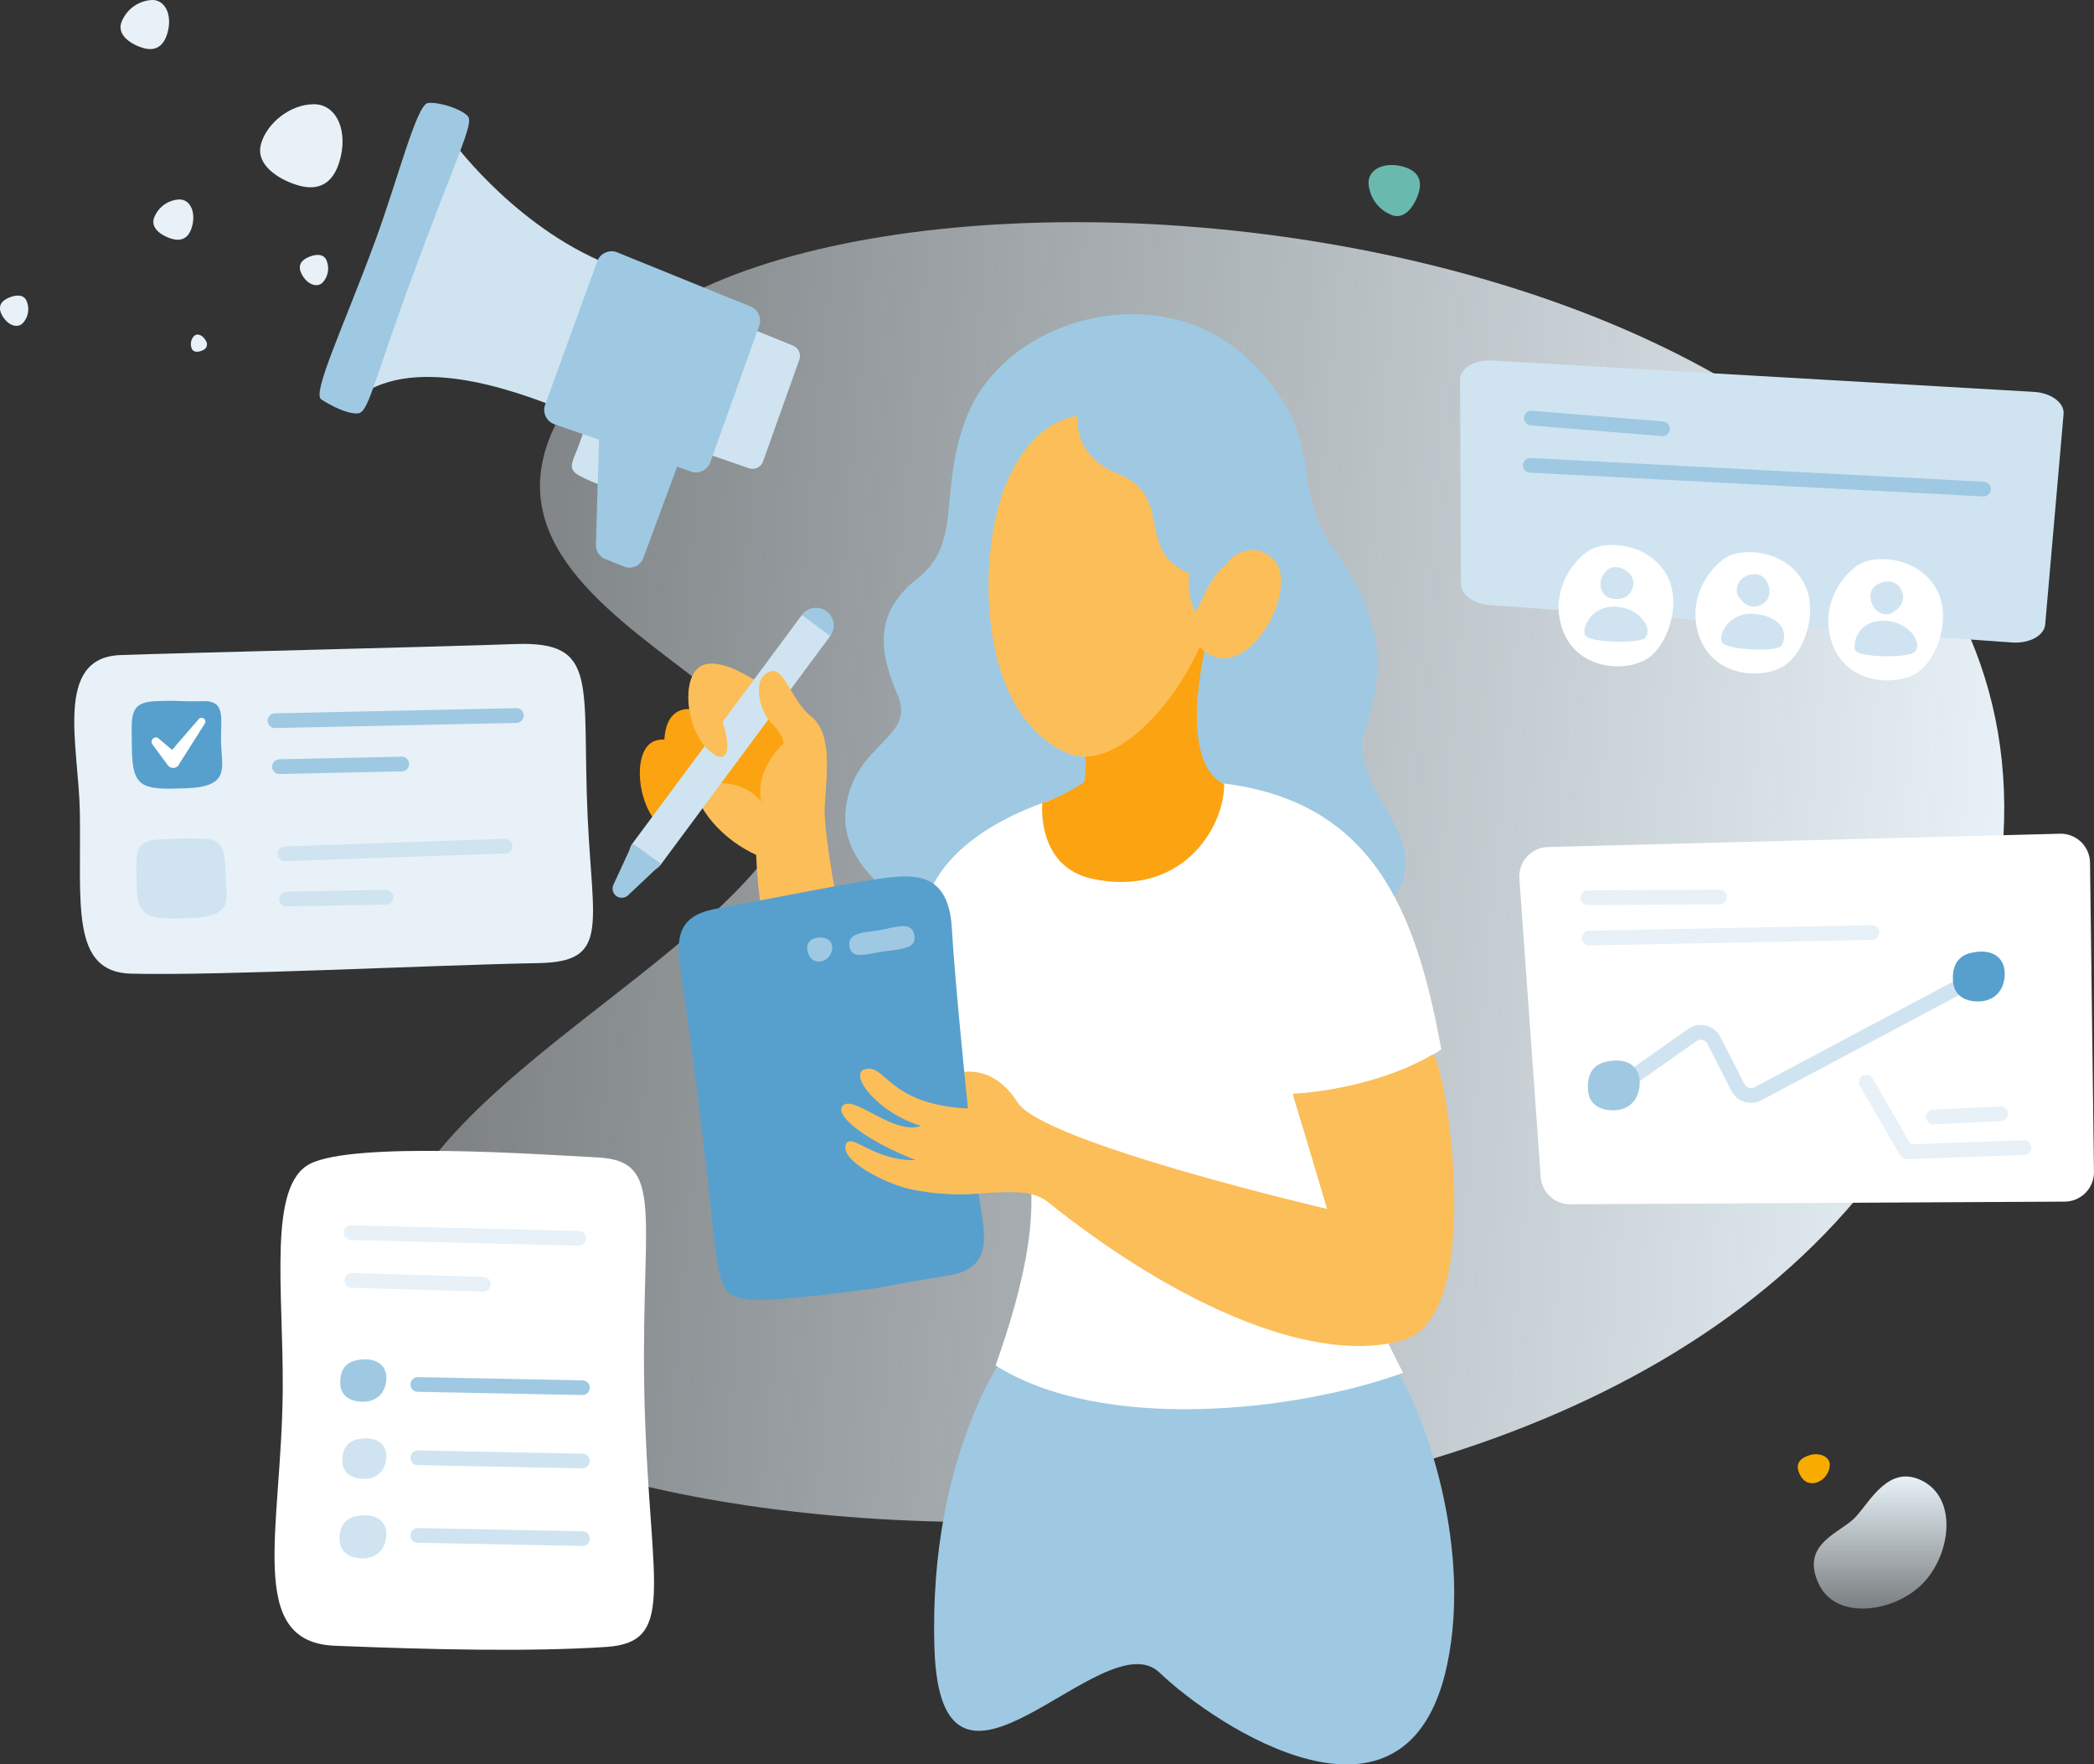 <svg xmlns="http://www.w3.org/2000/svg" xmlns:xlink="http://www.w3.org/1999/xlink" viewBox="0 0 569.19 479.57"><rect x="0" y="0" width="569.19" height="479.57" fill="#333333" stroke="none"/><defs><style>.cls-1{fill:url(#Unbenannter_Verlauf_18);}.cls-2{fill:#9fc9e2;}.cls-14,.cls-3{fill:#fff;}.cls-4{fill:#fca311;}.cls-5{fill:#fcbe58;}.cls-15,.cls-6{fill:#cfe4f0;}.cls-7{fill:#57a0cd;}.cls-10,.cls-12,.cls-13,.cls-8,.cls-9{fill:none;stroke-linecap:round;stroke-width:4px;}.cls-8{stroke:#9fc9e2;}.cls-10,.cls-8,.cls-9{stroke-miterlimit:10;}.cls-13,.cls-9{stroke:#e7f1f7;}.cls-10,.cls-12{stroke:#cfe4f0;}.cls-11,.cls-16{fill:#e7f1f7;}.cls-12,.cls-13{stroke-linejoin:round;}.cls-14,.cls-15,.cls-16,.cls-17,.cls-18,.cls-19{fill-rule:evenodd;}.cls-16,.cls-17{isolation:isolate;}.cls-17{fill:#69b9af;}.cls-18{fill:url(#Unbenannter_Verlauf_18-2);}.cls-19{fill:#f8ac00;}</style><linearGradient id="Unbenannter_Verlauf_18" x1="-495.29" y1="47.74" x2="-220.04" y2="375.77" gradientTransform="translate(431.68 -161.2) rotate(-45)" gradientUnits="userSpaceOnUse"><stop offset="0" stop-color="#e7f1f7" stop-opacity="0.4"/><stop offset="1" stop-color="#e7f1f7"/></linearGradient><linearGradient id="Unbenannter_Verlauf_18-2" x1="189.96" y1="716.41" x2="225.86" y2="716.41" gradientTransform="translate(-205.35 627.19) rotate(-90)" xlink:href="#Unbenannter_Verlauf_18"/></defs><g id="Ebene_2" data-name="Ebene 2"><g id="Ebene_1-2" data-name="Ebene 1"><path class="cls-1" d="M111,371.06c33.31,58.57,376.17,85.25,428.52-112.77S239.27,22,167,94.27s74.75,91,43.66,135.49S77.72,312.49,111,371.06Z"/><path class="cls-2" d="M250.29,248.12s-22.61-10.64-20.4-28.38,19.07-19.06,14.19-30.59S237,167,249.4,157.23s5.55-23.4,13.19-43.46c10.65-27.93,53.21-38.9,76.82-16C362.18,119.94,349.23,131,363,150c15.63,21.62,11.83,36.45,8,48.55-6,18.85,29.16,33.15-1.88,54.43S250.29,248.12,250.29,248.12Z"/><path class="cls-2" d="M274.9,365.51S252.29,394.11,254,448s45.89-8,61.19,6.65,67.26,49,78.14-2c7.32-34.25-7.64-73.49-16.62-84.79C308.16,364.51,274.9,365.51,274.9,365.51Z"/><path class="cls-3" d="M252,245.13s3-21.84,47.56-31.48c4.41-1,25.87-1.39,30.15-1,43.45,4,55.18,34.85,62.07,72.6-17.29,11.31-40.35,12.09-40.35,12.09s10.64,38.35,29.94,75.82c-29.27,10.64-81.81,16.29-110.74-2,7.87-22.39,13-43.89,7.31-60.85-5.34-16-29.6-8.65-18.29-43.23C257.61,251.11,252,245.13,252,245.13Z"/><path class="cls-4" d="M327.88,175s-8.2,31.93,4.88,38.13c0,12.2-11.89,30.94-35.91,25.72-15.3-3.33-13.53-20.62-13.53-20.62,4.88-1.33,11.31-5.54,11.31-5.54s1.77-5.32-1.33-16.85S327.88,175,327.88,175Z"/><path class="cls-5" d="M306.71,113.68c-11.57-2.47-24-2.1-32.59,16.35s-9.48,63.92,16.33,74.83c16.58,6.65,40.38-28,39.12-44.2S322.54,117.06,306.71,113.68Z"/><path class="cls-2" d="M295.07,104s-8.87,17.74,8.87,24.83.44,24.83,27.49,29.26c9.75.45,23.06-8.42,8.87-32.36S295.07,104,295.07,104Z"/><path class="cls-5" d="M327.88,159s9.3-15.09,18-7.24S337,190.6,324.78,174.27C325.81,162.08,327.88,159,327.88,159Z"/><path class="cls-5" d="M187.55,210.88c1.77,9.75,9.31,17.51,18,21.5.55,13.75,2.66,21.39,2.66,21.39l20.39-3s-4.87-23.94-4.43-31.92,2.22-19.07-3.55-24c0,0-17.84-13-24.74-14S187.55,210.88,187.55,210.88Z"/><path class="cls-4" d="M190.21,204.57s-9.76-6.43-14-2-2.44,17.74,4,22.61-.69-7.8,2.44-9.53C187.88,212.77,189.32,210,190.21,204.57Z"/><path class="cls-4" d="M194.86,195.47s-7.76-5.43-12-1-2.44,17.73,4,22.61.41-6.59,2.44-9.53C191.76,204,195.19,198.69,194.86,195.47Z"/><path class="cls-4" d="M207.72,219.08s-4.43-8.2-16.18-5.77c-12.4,2.58,3.27-12.16,13.59-17.89,3.08-1.71,5.69-2.62,6.92-2C217.37,196.08,207.72,219.08,207.72,219.08Z"/><path class="cls-6" d="M175.83,236.85a4.79,4.79,0,0,1-3.85-7.66l45.86-61.85a4.8,4.8,0,0,1,7.71,5.71l-45.86,61.86A4.79,4.79,0,0,1,175.83,236.85Z"/><path class="cls-2" d="M166.76,240.45l5.17-11.2,7.81,5.6-9,8.49a2.52,2.52,0,0,1-3.2.22h0A2.53,2.53,0,0,1,166.76,240.45Z"/><path class="cls-2" d="M225.68,172.88a4.8,4.8,0,0,0-7.71-5.73Z"/><path class="cls-5" d="M203.39,183.93s-9.75-6.43-14-2-2.44,17.74,4,22.62,4.21-6.43,2.44-9.54S193.2,183.26,203.39,183.93Z"/><path class="cls-5" d="M208.17,221.52c-5.32-10.64,4.88-19.51,4.88-19.51s-.23-2.55-3.55-5.65c-2.61-2.44-5.71-12.18,0-13.86,3.77-1.11,5.32,7.54,11.08,12.41s4,16,3.55,24Z"/><path class="cls-5" d="M243.14,292c7.65-7.57,17.46-.34,17.46-.34s9-3,16,8,84.13,28.94,84.13,28.94l-9.31-31.26s20.95-.78,37.91-10.64c3-.89,15.3,70.49-7.65,77.48s-60.19-8-97.43-37.91c-7.32-4.66-15.73-.14-32.59-3-4.9-.84-11.82-4.56-12.3-8.32C238.57,309.19,239.47,295.64,243.14,292Z"/><path class="cls-7" d="M238.54,350.1s-28.15,4-35.25,3.1-7.76-2.88-9.75-21.72-5.32-45.67-7.32-59.42-4.88-22.61,8.42-25.05,38.8-7.54,46.34-8.42,16.85-1.44,17.73,13.52,4.17,47.89,6,63.85c2,17.51,7.76,28.38-7.32,30.81S238.54,350.1,238.54,350.1Z"/><path class="cls-2" d="M230.92,257.43c.64,3.55,5,1.77,9.39,1.17s8.82-.67,8.26-4.22c-.59-3.81-4.18-2.63-8.59-1.71S230.13,253.07,230.92,257.43Z"/><path class="cls-2" d="M219.61,258.93c-.58-1.87,0-3.83,3-4.08s4.4,2,3.16,4.49S220.7,262.43,219.61,258.93Z"/><path class="cls-5" d="M263.92,301.33c-22.66-.78-23.05-12.47-28.93-10.64-4.27,1.33,3.38,11.69,15.36,15.35-7.21,2.6-17.68-8-21-5.71-3.08,2.08,4.38,9,19.56,15-11.52.33-17.63-7.77-19-4.21-1.58,4.24,10.45,10.56,17.68,12.14a64.57,64.57,0,0,0,21.78.83C282.42,322,263.92,301.33,263.92,301.33Z"/><path class="cls-2" d="M333.65,146.81c-6.93.38-13.3,7.53-9.31,18.4,1.1,3.77,2.41-6,8.42-11.36C338.58,148.64,335.42,146.71,333.65,146.81Z"/><path class="cls-3" d="M76.85,377.91c.23-27.14-4.17-55.76,7.48-61.59,12.16-6.1,62-2.55,78.23-1.7,19.54,1,10.73,17.51,12.84,72.8,1.7,44.5,7.91,59-10.54,60.24-20.6,1.36-48,.74-73.88-.32C66.7,446.34,76.54,415.92,76.85,377.91Z"/><line class="cls-8" x1="113.58" y1="376.32" x2="158.31" y2="377.2"/><line class="cls-9" x1="95.63" y1="348.03" x2="131.38" y2="349.08"/><line class="cls-9" x1="95.46" y1="335.06" x2="157.31" y2="336.6"/><line class="cls-10" x1="113.58" y1="396.25" x2="158.31" y2="397.13"/><line class="cls-10" x1="113.58" y1="417.35" x2="158.31" y2="418.23"/><path class="cls-11" d="M21.7,220.59c-.3-17.73-7.16-41.89,11.05-42.53,18.83-.66,84.62-2.18,107.37-3,23-.81,17.95,10.79,19.61,46.89,1.38,30,5.93,39.5-13.36,39.84-28.87.52-86.29,3.48-110.7,2.87C19,264.28,22.13,245.42,21.7,220.59Z"/><path class="cls-7" d="M35.84,203c0-8-1.09-12.15,6.56-12.42s6,.21,12.64,0,4.83,4.87,5.06,11.59,2.41,11.68-9.56,12.1S35.91,214.35,35.84,203Z"/><path class="cls-6" d="M37.11,239.39c0-7.24-1-11,6.6-11.24s6-.47,12.64-.06c4.67.29,4.81,4.39,5,10.45s2.37,10.54-9.6,11S37.14,249.63,37.11,239.39Z"/><line class="cls-8" x1="74.75" y1="195.9" x2="140.36" y2="194.49"/><line class="cls-8" x1="75.96" y1="208.39" x2="109.21" y2="207.67"/><line class="cls-10" x1="77.45" y1="232.08" x2="137.27" y2="229.99"/><line class="cls-10" x1="77.88" y1="244.38" x2="104.92" y2="243.88"/><path class="cls-3" d="M43.08,200.72l5.38,4.53-3.06.18,8.56-9.9a1,1,0,0,1,1.66,1.23l-7,11.05,0,.07a1.82,1.82,0,0,1-2.52.57,2,2,0,0,1-.5-.46l-4.17-5.67a1.18,1.18,0,0,1,1.71-1.6Z"/><path class="cls-2" d="M92.5,376.2c-.13-2.8.73-5.86,4.73-6.53,5.57-.93,8.26,1.87,7.73,5.86s-3.53,5.73-7,5.46S92.63,378.93,92.5,376.2Z"/><path class="cls-6" d="M93.07,397.38c-.13-2.67.7-5.6,4.51-6.23,5.32-.89,7.89,1.78,7.38,5.6s-3.37,5.46-6.68,5.21S93.19,400,93.07,397.38Z"/><path class="cls-6" d="M92.32,418.69c-.14-2.84.74-5.95,4.8-6.62,5.65-.94,8.38,1.89,7.84,5.95s-3.59,5.81-7.1,5.54S92.45,421.46,92.32,418.69Z"/><path class="cls-3" d="M413,238.81l5.8,81.1a8,8,0,0,0,8,7.43l134.38-.72a8,8,0,0,0,8-8.1l-1.07-84a8,8,0,0,0-8.21-7.9L420.8,230.24A8,8,0,0,0,413,238.81Z"/><path class="cls-12" d="M440.43,295.14,460,281.34a4,4,0,0,1,5.86,1.45l6.55,12.81a4,4,0,0,0,5.17,1.84L540,264.24"/><polyline class="cls-13" points="507.27 294.14 518.27 313.09 550.15 311.94"/><line class="cls-9" x1="431.62" y1="244.02" x2="467.39" y2="243.82"/><line class="cls-9" x1="432" y1="254.99" x2="508.85" y2="253.49"/><line class="cls-9" x1="525.57" y1="303.62" x2="543.84" y2="302.74"/><path class="cls-2" d="M431.65,296.39c-.26-3.27.59-6.9,5.07-7.83,6.24-1.31,9.39,1.86,8.95,6.56S441.93,302,438,301.8,431.91,299.59,431.65,296.39Z"/><path class="cls-7" d="M530.87,266.79c-.26-3.27.59-6.89,5.07-7.83,6.24-1.31,9.39,1.86,8.95,6.56s-3.74,6.85-7.66,6.68S531.13,270,530.87,266.79Z"/><path class="cls-6" d="M396.88,103.19l.23,55.61c0,2.88,3.48,5.36,7.93,5.68l141.88,10.16c4.69.33,8.73-1.86,9-4.88l5-57.24c.27-3-3.38-5.75-8.09-6L405.7,98C400.88,97.7,396.86,100.07,396.88,103.19Z"/><line class="cls-8" x1="416.27" y1="113.64" x2="451.92" y2="116.55"/><line class="cls-8" x1="415.96" y1="126.48" x2="539.17" y2="132.94"/><path class="cls-14" d="M432.68,149.22c4-2,13.9-1.86,19.38,5.52,5.92,8,1.35,20.75-4.31,24.32-5.84,3.67-18.24,3-22.53-6.73C420.39,161.36,427.82,151.64,432.68,149.22Z"/><path class="cls-15" d="M441,154.54c1.78.74,3.8,2.72,2.63,5.63s-4,2.86-5.94,2.43-3.5-3.27-2.13-5.91C437.23,153.48,439.68,154,441,154.54Z"/><path class="cls-15" d="M430.91,172.72c-1.2-2,1.76-8.13,8.24-7.82,6.72.32,10.33,6.19,8,8.51C445.47,175.06,432.12,174.68,430.91,172.72Z"/><path class="cls-14" d="M469.87,151.17c4-2,13.91-1.86,19.38,5.52,5.93,8,1.36,20.75-4.31,24.32-5.84,3.67-18.24,3-22.53-6.73C457.59,163.31,465,153.59,469.87,151.17Z"/><path class="cls-14" d="M506,153.06c4-2,13.9-1.86,19.38,5.52,5.92,8,1.35,20.75-4.31,24.32-5.84,3.67-18.24,3-22.53-6.73C493.67,165.2,501.1,155.48,506,153.06Z"/><path class="cls-15" d="M480.56,158.69c.74,1.78.77,4.61-2.11,5.84s-4.85-.78-5.93-2.48-.16-4.79,2.68-5.69C478.64,155.27,480,157.36,480.56,158.69Z"/><path class="cls-15" d="M468.11,174.67c-1.21-2,1.75-8.13,8.24-7.82,6.71.32,10.09,4.18,8,8.51C483.31,177.47,469.31,176.63,468.11,174.67Z"/><path class="cls-15" d="M511.08,158.49c1.78-.74,4.61-.77,5.84,2.11s-.79,4.84-2.48,5.93-4.79.16-5.69-2.68C507.65,160.41,509.75,159,511.08,158.49Z"/><path class="cls-15" d="M504.19,176.56c-.56-3.08,1.76-8.13,8.24-7.82,6.72.32,10.33,6.19,8,8.51C518.75,178.9,504.61,178.82,504.19,176.56Z"/><g id="HGR_Fläche" data-name="HGR Fläche"><path class="cls-16" d="M80.54,50.23c-4.89-1.55-11.2-5.46-9.58-11.15s8-10.75,14.36-10.75,9.48,7.61,6.87,15.85S83.52,51.17,80.54,50.23Z"/><path class="cls-17" d="M385.55,52.64c-1,3-3.38,6.93-6.9,5.93A9.85,9.85,0,0,1,372,49.68c0-3.93,4.72-5.87,9.81-4.26S386.14,50.79,385.55,52.64Z"/><path class="cls-18" d="M494.39,430.58c-5.2-11,5.86-13.84,9.93-18.16s9.07-14.51,18.16-9.93c9.8,4.93,7.76,20.33,0,28.09S499.07,440.5,494.39,430.58Z"/><path class="cls-19" d="M497.37,398a5.27,5.27,0,0,1-4.07,5.11c-2.15.32-3.45-.81-4.29-2.82s-.25-4,3.44-4.88C494.6,394.94,497.18,395.83,497.37,398Z"/><path class="cls-16" d="M46.45,64.83c-2.37-.75-5.43-2.64-4.64-5.4a7.69,7.69,0,0,1,6.95-5.21c3.08,0,4.6,3.69,3.34,7.68S47.9,65.29,46.45,64.83Z"/><path class="cls-16" d="M83.43,70.1c1.61-.84,4.17-1.44,5.19.39a5.63,5.63,0,0,1-.91,6.29c-1.58,1.59-4.28.47-5.69-2.25S82.44,70.61,83.43,70.1Z"/><path class="cls-16" d="M55.21,95.16c-.92.47-2.37.81-3-.22a3.21,3.21,0,0,1,.51-3.58c.9-.9,2.43-.26,3.23,1.28A1.67,1.67,0,0,1,55.21,95.16Z"/><path class="cls-16" d="M38.56,12.93C35.68,12,32,9.71,32.91,6.35A9.38,9.38,0,0,1,41.39,0c3.74,0,5.59,4.49,4,9.36S40.33,13.49,38.56,12.93Z"/><path class="cls-16" d="M1.92,81.16c1.61-.84,4.17-1.44,5.19.39a5.63,5.63,0,0,1-.91,6.29c-1.58,1.58-4.28.46-5.69-2.25S.93,81.67,1.92,81.16Z"/></g><path class="cls-6" d="M123.5,39s17.86,24.17,44.11,33.72c-6.44,17.71-7,41.42-14.13,38.83-8.17-3.15-37.7-15.67-54.7-4.64Z"/><path class="cls-2" d="M101.83,65.92c6.23-16.81,11.41-37.66,14.53-37.93,3.31-.28,8.88,1.62,10.76,3.53s-2.84,10.42-15.43,44.72c-10.47,28.5-11.53,36-14.49,36.14s-7.24-2.13-9.85-3.79S93.12,89.46,101.83,65.92Z"/><path class="cls-6" d="M157.24,121.26c1.07-2.84,1.56-5.47,3.81-5.65,2.45-.19,8.18,2.08,9.21,3.54s3.38,3,2.21,6-1.05,8.31-3.23,8.38-11-3.43-12.78-4.91C154.47,127,155.74,125.23,157.24,121.26Z"/><path class="cls-2" d="M168.28,112.64,183.05,118a4,4,0,0,1,2.38,5.15L174.86,151.7A4,4,0,0,1,169.6,154l-5.11-2.07a4,4,0,0,1-2.5-3.82l.93-31.84A4,4,0,0,1,168.28,112.64Z"/><path class="cls-6" d="M188.76,83.07,215.4,93.88a3.1,3.1,0,0,1,1.95,3.67l-9.9,27.77a3.08,3.08,0,0,1-4.06,1.89l-27.32-9.46A3.13,3.13,0,0,1,174,114l10.59-29.13A3.09,3.09,0,0,1,188.76,83.07Z"/><path class="cls-2" d="M168,68.69l35.86,14.56a4.17,4.17,0,0,1,2.63,4.94L193.1,125.58a4.14,4.14,0,0,1-5.46,2.53l-36.77-12.73a4.19,4.19,0,0,1-2.82-5L162.3,71.14A4.16,4.16,0,0,1,168,68.69Z"/></g></g></svg>